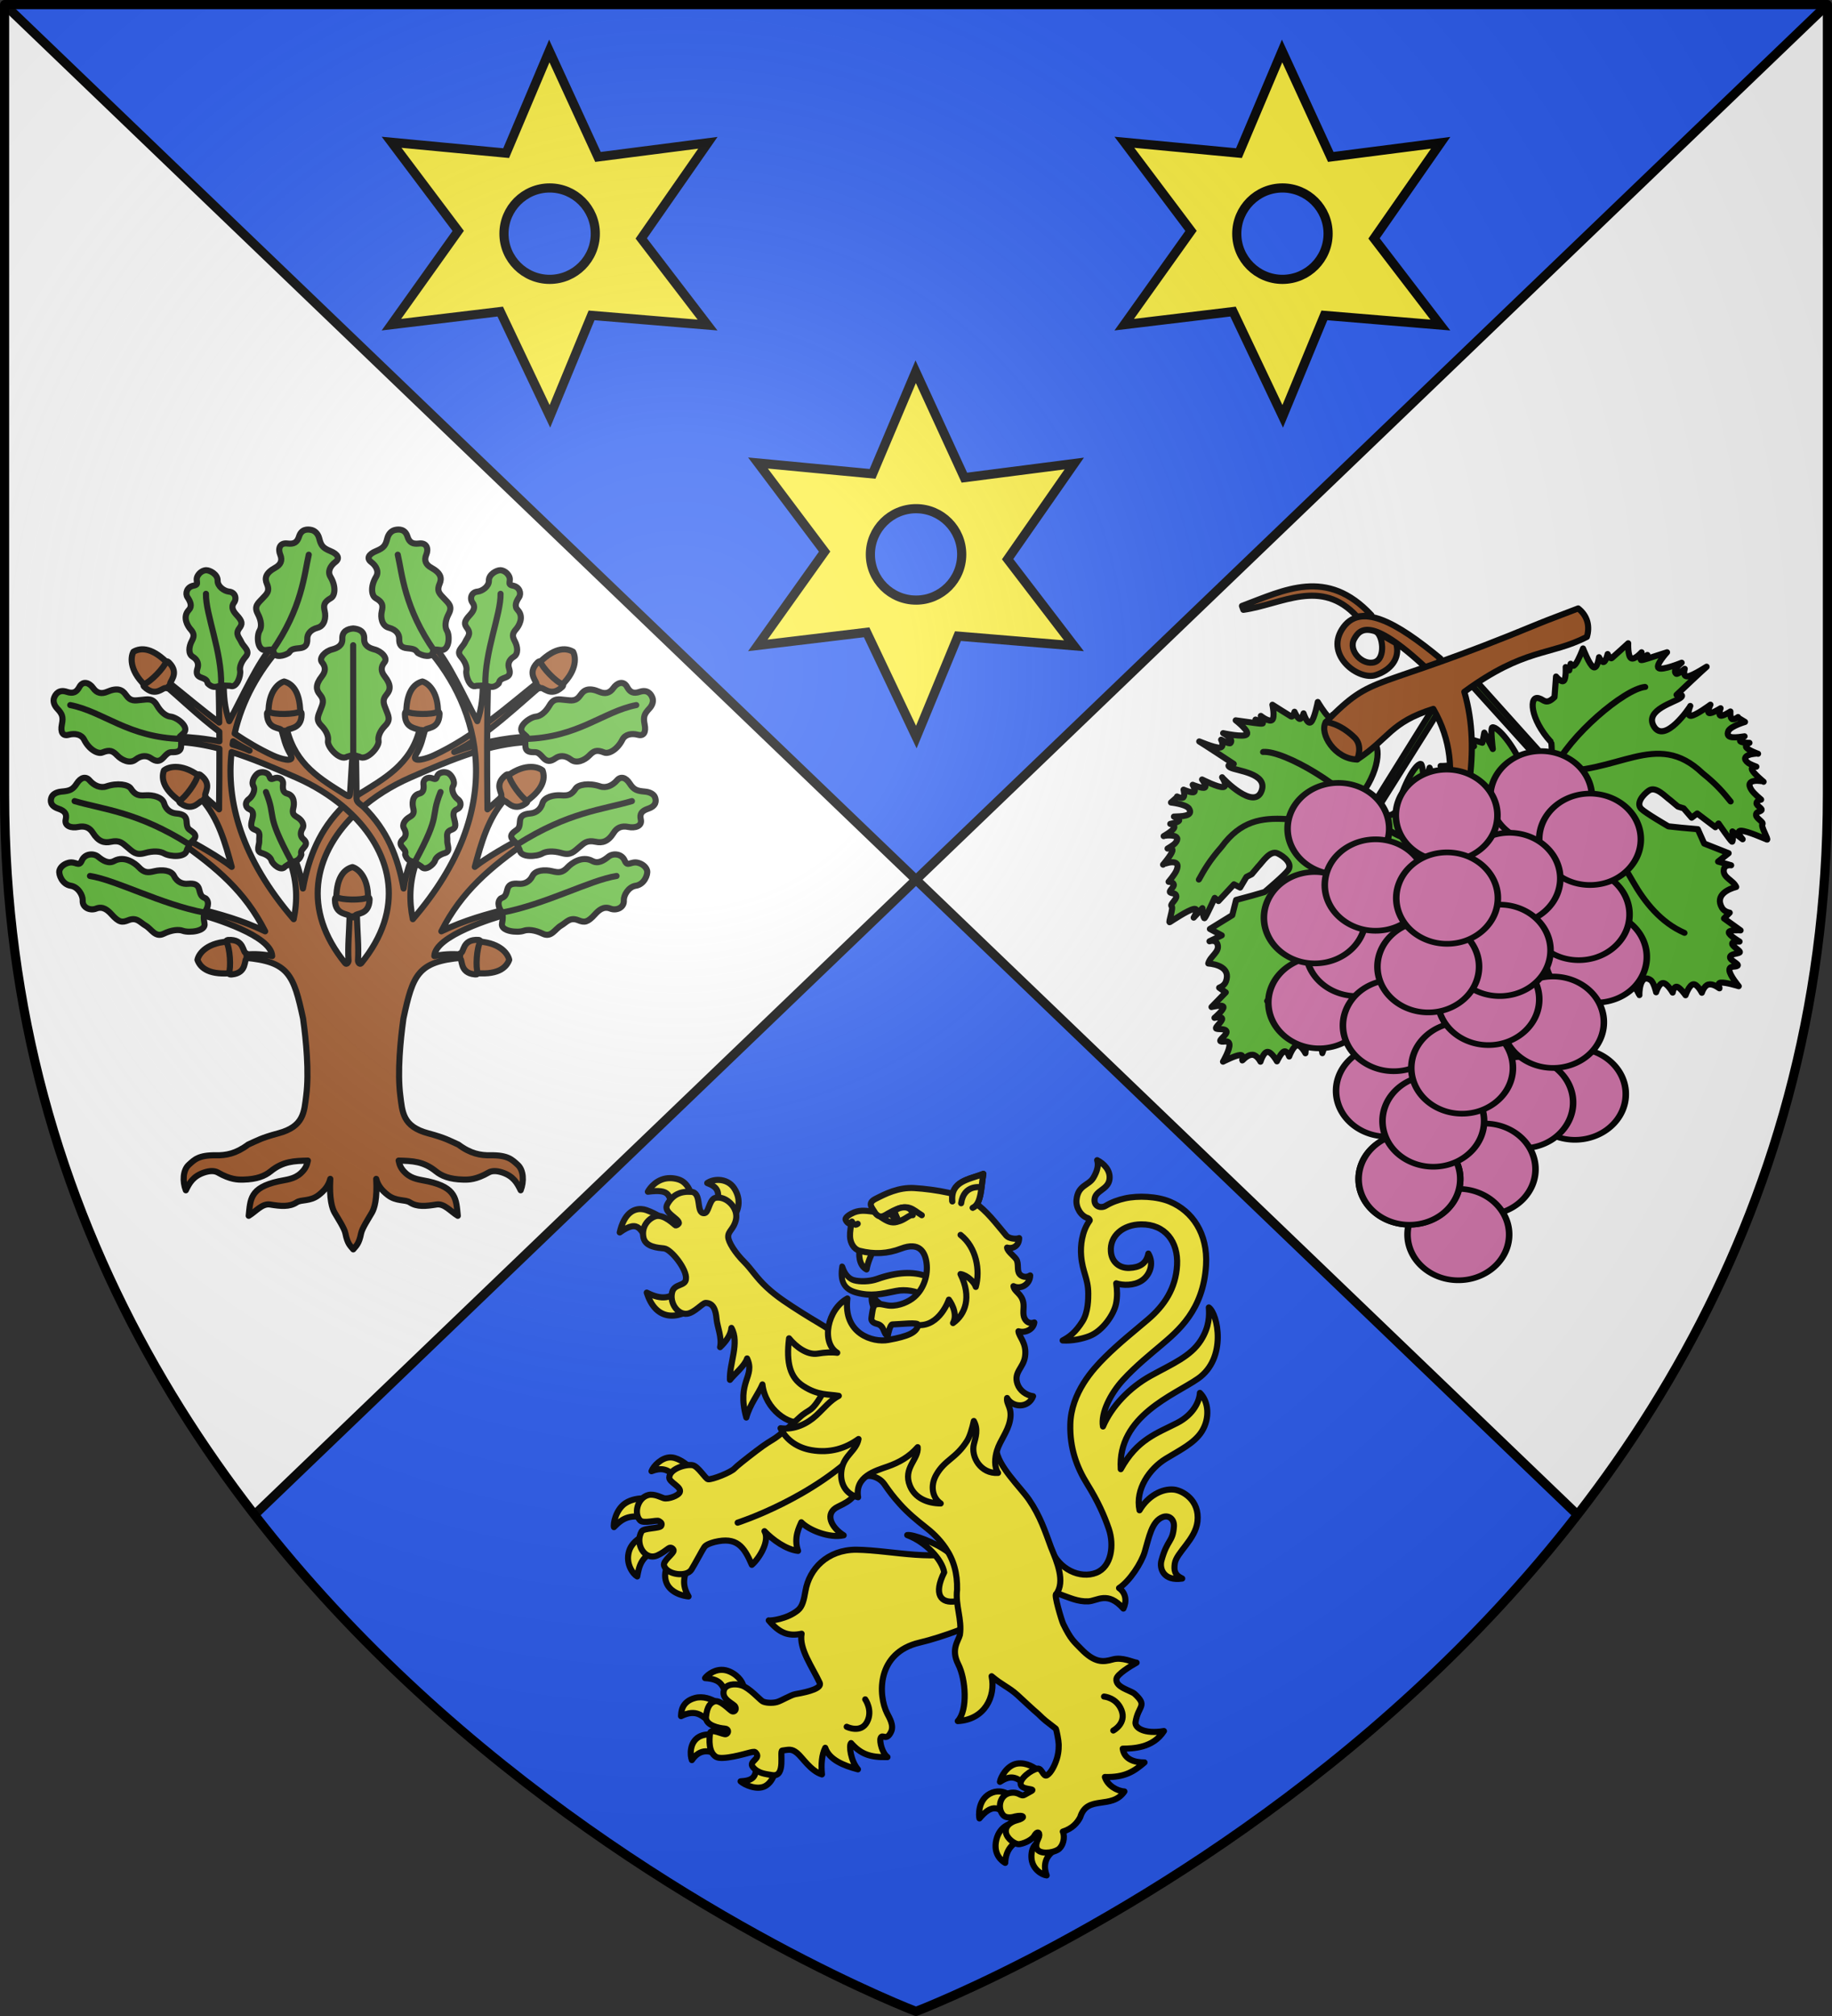 <svg height="660" width="600" xmlns="http://www.w3.org/2000/svg" xmlns:xlink="http://www.w3.org/1999/xlink"><rect width="100%" height="100%" fill="#333333" stroke="none"/><radialGradient id="a" cx="221.445" cy="226.331" gradientTransform="matrix(1.353 0 0 1.349 -77.629 -85.747)" gradientUnits="userSpaceOnUse" r="300"><stop offset="0" stop-color="#fff" stop-opacity=".314"/><stop offset=".19" stop-color="#fff" stop-opacity=".251"/><stop offset=".6" stop-color="#6b6b6b" stop-opacity=".125"/><stop offset="1" stop-opacity=".125"/></radialGradient><g fill-rule="evenodd"><path d="m1.5 1.5v258.5c0 9.53.324 18.852.969 28 5.999 85.146 38.97 153.866 80.906 207.906l216.625-207.906z" fill="#fff"/><path d="m1.5 1.5 298.5 286.5 298.5-286.5h-298.5z" fill="#2b5df2"/><path d="m300 288-216.625 207.906c88.374 113.882 216.625 162.594 216.625 162.594s128.251-48.712 216.625-162.594z" fill="#2b5df2"/><path d="m598.5 1.5v258.5c0 9.53-.324 18.852-.969 28-5.999 85.146-38.97 153.866-80.906 207.906l-216.625-207.906z" fill="#fff"/></g><path d="m1.5 1.5 515.125 494.406m81.875-494.406-515.125 494.406" fill="none" stroke="#000" stroke-width="3"/><g fill="#fcef3c" stroke="#000" stroke-linecap="round" stroke-linejoin="round" stroke-width="4.894" transform="matrix(.408 0 0 .409 200.406 371.579)"><g fill-rule="evenodd"><g stroke-width="4.894"><path d="m46.888 258.055c-7.079.065-13.599 6.952-15.11 11.055 7.646-3.036 12.88-1.623 17.316 3.024l11.341-7.975s-6.04-5.277-12.124-6.036c-.475-.059-.951-.072-1.423-.068zm-21.288 32.762c-3.851.021-9.909.666-14.835 3.937-7.722 5.127-9.878 16.771-9.125 19.107 7.605-7.9 13.356-10.241 27.452-7.281l.325-15.57s-1.506-.205-3.817-.193zm3.564 28.428s-12.374 3.953-15.372 13.769c-3.198 10.47 3.476 18.718 6.552 20.341 1.365-7.326 2.979-17.823 17.359-20.715zm18.091 19.982c-2.203 4.269-6.229 10.671-3.762 18.334 3.005 9.335 14.73 11.559 18.037 11.787-5.709-9.74-3.892-16.534.714-25.957zm280.884 163.745c-1.048-.022-2.098.045-3.18.244-7.882 1.455-12.93 10.757-13.48 14.529 7.62-4.893 12.736-5.261 20.876 3.145 2.597-3.054 6.467-7.252 10.36-11.498-1.026-1.284-7.242-6.266-14.576-6.421zm-17.047 22.472c-2.326-.113-4.979.34-7.656 1.784-9.978 5.385-8.907 18.202-8.398 19.805 8.852-10.468 14.745-10.386 22.302-2.066l1.514-16.512c-.882-1.093-3.886-2.823-7.762-3.012zm10.439 25.491s-10.01 1.214-12.928 13.182c-2.915 11.955 5.023 17.39 7.116 18.509.317-9.19 4.884-16.844 15.833-19.263zm22.358 13.805c-2.403 1.736-7.358 4.311-7.133 13.262.242 9.628 8.592 14.262 12.232 14.653-3.361-9.013-.091-15.691 5.806-19.773zm-255.79-136.642c-7.418.029-12.699 5.552-13.315 6.63 13.628.892 14.274 6.256 17.936 15.8 5.196-3.776 9.782-7.012 12.785-8.749.263-2.203-3.022-8.702-10.739-12.187-2.36-1.066-4.59-1.503-6.667-1.495zm-16.613 21.964c-1.514-.029-3.057.118-4.612.532-11.38 3.032-11.214 11.698-11.376 14.581 12.6-6.127 17.23.001 24.528 6.054l6.129-15.846c-2.249-1.57-8.106-5.196-14.668-5.322zm15.725 31.598s-9.971-4.102-17.26.054c-7.858 4.48-7.252 15.022-5.761 18.644 6.679-9.775 15.414-7.895 21.938-3.301zm27.964 20.278c2.052 12.812-3.031 14.862-11.883 15.411 3.004 2.757 13.064 7.346 19.725 3.829 7.319-3.865 9.183-15.335 8.455-15.626zm-68.397-467.424c-10.48-.063-16.358 7.964-17.923 10.887 18.685-2.354 16.931 3.076 20.081 14.234l16.32-6.361c-1.318-5.856-3.646-15.367-12.185-17.826-2.26-.651-4.351-.923-6.292-.935zm39.25 1.435c-3.519-.157-6.993.765-9.52 2.515 7.231 2.786 11.176 5.986 7.227 17.961l13.591 9.538c3.551-4.084 7.41-13.527.718-23.528-2.865-4.28-7.491-6.284-12.015-6.486zm-62.444 23.344c-6.25-.345-13.847 3.492-17.309 18.708 16.591-11.887 16.36-.032 24.315 8.09l11.473-18.465s-6.141-4.591-14.419-7.518c-1.231-.435-2.618-.735-4.06-.814zm32.307 61.502c-7.094 10.859-16.207 11.336-27.922 5.358 7.015 22.306 24.174 22.506 40.027 10.523z"/><path d="m382.331 373.301c7.442-.314 15.484-8.551 28.259 5.765 2.658-5.36 2.391-12.272-3.506-16.42 8.678-5.632 17.993-20.176 20.61-28.904 3.41-11.372 5.567-24.666 14.59-27.956 4.787-1.745 9.268 1.695 8.856 7.579-.894 12.773-5.322 10.026-10.015 27.27-1.762 6.475 1.716 16.633 16.694 14.391-6.34-2.926-6.675-6.79-5.991-11.898 1.188-8.867 16.618-19.252 18.231-33.818 1.898-17.134-12.101-24.843-19.047-25.505-9.301-.887-20.634 4.969-27.483 16.589-3.619-16.923 8.219-33.382 21.056-41.254 10.755-6.596 22.971-12.369 28.957-21.871 6.749-10.714 5.391-24.194-1.533-30.836-.354 6.408-4.841 17.171-18.279 24.062-16.312 8.365-32.082 13.165-45.254 37.002-2.764-42.648 42.969-59.271 61.969-72.474 23.582-16.388 15.88-52.096 8.722-56.971.414 5.98.662 15.342-6.463 26.415-8.241 12.808-22.652 18.614-40.039 28.182-17.292 9.515-31.648 24.716-38.456 40.667-1.877-10.766 6.095-26.36 16.136-37.28 10.4-11.311 22.825-21.227 29.891-27.217 14.074-11.931 34.577-28.447 36.705-64.661 1.502-25.469-11.171-43.304-28.938-50.748-10.42-4.366-25.695-5.019-36.214-2.661-5.278 1.183-10.539 3.004-15.479 5.973-3.478 2.091-9.48.804-8.876-5.267.711-7.154 10.925-7.681 12.013-16.065.897-6.916-4.359-12.476-9.923-15.227 1.392 4.236-.117 9.151-3.036 14.054-3.804 6.39-12.42 5.71-13.542 17.801-.556 6.048 3.477 12.865 9.2 14.558.678.415 1.816 1.329 1.333 1.993-6.316 8.668-7.458 20.135-6.818 28.087 1.069 13.28 5.661 17.961 5.721 30.26.019 3.833.013 14.887-4.598 22.174-5.685 8.982-10.551 12.541-15.968 15.371 7.643.48 15.813-1.294 21.532-3.513 10.571-4.102 19.541-17.161 21.325-25.819 1.188-5.765.92-11.154.163-16.405 5.174 1.75 14.185 2 20.489-2.176 6.473-4.288 10.057-13.552 5.297-21.632-1.644 8.188-7.116 11.159-15.331 11.484-7.817.31-14.065-4.573-14.747-13.063-1.006-12.513 9.632-21.63 24.255-21.803 19.371-.23 29.896 13.995 28.868 32.609-1.03 18.658-10.27 32.391-23.334 43.496-11.224 9.541-23.035 18.809-34.715 30.403-9.11 9.043-27.055 28.213-27.657 53.63-.446 18.835 5.032 34.066 13.603 47.789 8.571 13.723 13.648 25.155 17.305 35.796 4.395 12.79 2.336 30.244-10.052 35.139-12.831 5.07-30.248-2.612-36.431-19.351-2.199 12.233-5.199 37.534 7.187 36.586 7.5 2.583 14.255 6.031 22.757 5.672z"/><g><path d="m196.103 331.946c-23.283-.009-37.716 15.537-40.699 32.882-1.281 7.445-2.491 12.539-5.971 15.469-8.537 7.187-22.258 8.709-23.537 8.23 8.199 9.77 15.452 13.04 26.389 10.668-2.278 12.027 8.787 26.946 14.502 39.262 1.93 4.158-7.765 7.089-19.418 9.089-3.792.651-11.23 5.321-14.874 6.337-3.774 1.052-9.474.685-11.663-.668-2.263-1.398-10.425-10.6-16.626-12.637-5.77-1.896-12.995-.809-14.337 3.891-2.138 7.5 7.833 10.499 9.162 13.151 1.286 2.564-.925 4.617-2.794 3.541-2.218-1.276-9.369-9.221-13.788-7.818-3.33 1.057-6.071 4.044-6.91 12.317-.71 7.012 10.763 9.154 15.102 9.485 3.532.27 3.072 3.767.944 4.432-2.29.715-12.296-5.279-12.864-.527-.569 4.752-1.313 15.107 4.964 18.742 4.935 2.858 23.49-2.569 25.616-3.105 2.531-.638 5.001-1.381 5.825-.62 5.596 5.175-5.854 7.023-1.977 11.828 4.12 5.106 10.075 5.576 15.567 6.481 11.283 1.859 5.559-19.524 8.054-19.655 5.385-.748 7.493-1.571 11.833 1.932 4.34 3.504 10.861 14.336 20 17.16-.797-8.282-.141-15.731 2.658-21.298 3.174 9.506 14.616 14.217 26.236 17.245-5.816-6.797-7.404-19.13-5.543-21.012 7.638 8.509 14.82 11.606 29.249 11.193-4.295-3.19-6.491-12.498-5.543-15.116 1.455-4.017 4.603 2.978 8.472-5.183 2.439-5.144-1.496-11.345-3.126-14.551-7.478-14.703-8.609-48.746 25.932-56.785 18.786-4.372 47.174-15.288 49.631-18.378 19.584-24.631 1.504-45.442-8.6-57.384-25.563 12.2-62.481 1.808-91.864 1.398z"/><path d="m203.348 451.745s6.276 8.749 1.512 17.968c-4.968 9.613-16.378 3.971-16.378 3.971"/></g></g><path d="m98.501 125.347c.889 5.229 4.911 12.556 3.959 18.978 3.503-3.896 6.617-8.713 6.651-13.638 6.555 9.628.393 24.304 1.84 35.248 2.624-4.048 9.277-10.237 10.465-15.438 6.781 12.013-6.142 15.906 2.694 40.028 1.654-9.103 7.092-16.961 9.135-23.276 3.324 16.801 20.525 26.677 29.477 23.121 23.28 25.744 47.76 12.997 44.111-16.766 0 0-23.472-42.408-28.927-45.789-5.922-3.671-13.333-6.817-21.86-11.334-9.624-5.098-17.514-9.178-25.143-15.167-7.629-5.989-11.522-11.601-16.544-15.833-7.069-5.958-12-12.812-12.411-16.147-.503-4.081 3.373-5.5 4.316-12.122 1.122-7.879-7.503-15.532-14.804-13.781-4.162.998-3.978 8.881-6.125 10.644-.506.416-1.138.597-1.983.423-4.426-.913-1.889-13.769-8.914-13.699-7.025.07-12.42 2.647-15.64 9.806-2.588 5.754 8.236 8.657 8.895 11.861.148.718-1.292 1.893-2.031 1.935-.488.028-8.666-7.47-14.39-5.031-4.46 1.901-8.996 7.68-6.823 15.007 1.879 6.336 10.449 6.103 14.582 6.209 4.9.125 16.888 13.112 16.519 19.431.141 5.058-7.504 3.684-8.609 9.587-1.417 7.57 5.049 15.399 11.485 13.884 4.816-1.134 9.536-7.907 11.737-8.295 5.373-.466 7.352 4.35 8.337 10.155z" stroke-width="4.153" transform="matrix(1.175 .095 -.095 1.175 -19.848 -9.509)"/><path d="m237.044 320.237c15.17 5.699 28.039 19.751 29.703 29.849-8.742 17.425-2.974 25.216 9.519 23.131 10.196-1.696 10.213-9.837 7.527-19.229-2.396-8.38-6.042-14.04-13.805-20.034-10.136-7.826-28.588-14.484-32.945-13.718z" stroke-width="4.894"/><g stroke-width="4.894"><path d="m375.922 546.089c5.58-18.318 25.271-5.711 35.488-20.634-6.208-.403-13.619-4.899-15.697-11.569 16.194.484 23.507-4.59 31.829-11.659-6.52.038-16.143-1.588-17.509-11.004 7.797-.155 24.128-.222 33.103-14.12-15.834 2.643-23.538-2.616-22.808-7.163 2.157-13.442 10.013-12.719-.644-22.554-2.994-2.764-15.713-5.23-14.677-12.073.55-3.629 11.063-10.13 16.185-12.959-3.28-.36-11.594-4.683-19.184-2.562-7.591 2.12-14.357 3.064-25.693-8.743-5.212-5.452-7.78-6.892-14.028-19.678-1.256-2.57-7.769-24.285-5.592-23.888 7.418-10.166.505-25.852-4.219-37.517-4.599-12.443-8.67-25.015-17.657-38.043-6.903-10.007-25.298-27.112-26.286-40.507-1.292-17.362-1.62-35.897-.546-44.927 2.941-24.745 3.977-29.446-19.459-37.412-13.855-4.709-61.979-17.066-84.759 8.137-11.639 12.877-24.168 12.014-34.293 29.21-10.124 17.196-10.353 11.724-19.122 19.929s-16.707 14.572-19.219 16.2c-5.022 3.255-6.791 3.905-15.243 10.326-8.451 6.42-15.999 12.421-17.408 13.996-2.817 3.151-17.899 9.073-21.26 8.689-2.074-.237-7.978-10.424-12.405-11.248-5.55-1.033-18.621 2.882-18.775 9.935-.082 3.778 10.074 7.365 8.467 11.601-1.093 2.883-9.094 5.737-12.643 4.921-2.028-.467-7.882-3.868-12.687-2.578-8.979 2.411-11.717 15.377-6.396 20.429 2.705 2.568 13.235-.583 14.817.337 1.792 1.043 2.94 1.863 1.979 3.89-1.043 2.199-14.078 1.612-15.722 4.476-5.598 9.751 2.369 23.655 12.561 19.223 3.423-1.488 6.697-3.987 8.989-5.653 2.033-1.478 3.927.377 4.132 1.492.468 2.539-8.933 8.477-7.676 12.329 2.419 7.408 18.165 9.341 21.994 3.156 2.971-4.8 9.017-16.182 10.155-17.727.569-.773 1.451-2.504 8.496-4.388 17.577-4.23 23.447 3.423 29.831 18.287 5.721-4.835 14.749-19.112 10.133-26.93 6.533 6.91 17.524 14.78 26.971 15.77-3.805-10.481 1.097-19.306 2.607-22.895 6.036 6.259 22.337 12.927 34.006 10.435-10.038-6.285-15.766-17.636-4.527-22.934 11.239-5.298 14.103-8.352 16.684-18.306 2.581-9.954 15.506-6.837 20.41.193 4.904 7.03 6.87 9.628 12.561 16.032 6.123 6.891 14.358 13.669 19.743 17.836 6.085 4.709 11.748 9.867 16.862 17.312 6.55 9.537 9.636 20.33 9.294 33.452-1.494 12.645 4.151 23.826 2.258 36.145-1.135 4.678-7.466 11.45-1.348 23.442s7.836 36.761-.369 45.529c21.615-1.079 30.63-19.659 27.177-35.895 8.249 7.008 13.866 8.876 20.558 14.897 2.535 2.281 14.023 13.07 16.895 15.327 5.854 5.72 5.062 4.72 14.099 11.784.648 1.278 2.293 10.003 2.286 12.252-.002.651.356 5.85-1.489 11.819-1.633 5.282-4.658 11.194-7.76 13.108-3.193 1.971-4.086-5.845-7.761-5.216-4.861.833-14.757 8.121-13.437 12.81 1.284 4.562 12.621 2.841 8.445 5.151l-5.339 2.954c-3.282 1.816-4.358-2.616-11.303-1.546-8.534 1.315-10.823 11.85-6.161 17.556 3.067 3.754 9.627 1.383 9.627 1.383 7.288-1.682 9.789.936.595 3.321 0 0-8.873 2.484-7.765 9.519.756 4.799 7.398 9.868 11.015 9.256 4.799-.812 10.174-3.852 11.738-6.584 2.933-5.125 5.359-2.045 3.295 2.035-1.172 2.318-3.192 7.267.108 9.776 4.022 3.057 13.677 1.312 16.688-1.602 4.611-4.461 3.946-11.595 2.818-13.635 7.645-2.36 11.705-7.119 13.963-11.507z"/><path d="m395.039 449.498s10.044.705 14.031 10.895c4.157 10.626-6.589 16.285-6.589 16.285"/><path d="m100.929 310.308s61.88-19.787 101.217-61.479"/></g></g><g><g><g fill-rule="evenodd"><path d="m318.739 150.264c-7.934.239-15.587.483-22.243-1.63-6.2-1.968-14.928-.942-21.613 2.342-10.755 5.283-17.632 9.153-29.36 9.381-9.876.191-13.66-5.133-13.469-15.963 2.917 5.468 6.72 7.444 10.063 7.462 4.301.022 11.656-2.007 17.094-5.604 28.15-18.625 48.983-15.294 59.528 4.012z" stroke-width="4.585" transform="matrix(1.035 .293 -.161 1.055 -31.957 -114.95)"/><path d="m246.656 96.875c-1.239 3.215-.772 13.107 5.625 16.094.861-5.645 3.429-12.222 5.375-15.594zm10.513 36.501c-.716 3.475.378 7.846 2.031 10.5l7.562-1.938c-3.929-2.029-7.455-5.091-9.594-8.562z" stroke-width="4.894" transform="matrix(1 .025 -.025 1 -45.04 -11.672)"/><path d="m371.219 274.34c-3.636-3.976-4.202-10.728-3.32-16.501 1.203-7.873 5.738-14.841 6.234-23.449.571-10.069-4.71-11.674-4.675-16.6 5.176 6.621 16.993 5.382 19.131-4.265-5.333.059-10.579-2.686-13.008-7.317-4.375-8.339 2.634-12.524 2.539-21.234-.111-10.275-6.742-13.746-7.773-17.946 5.235.762 10.878-2.972 10.8-8.341-2.505 1.39-5.332 1.122-7.454-1.547-2.544-3.2-1.642-8.062-2.9-11.771-2.335-6.888-7.878-6.929-9.246-11.232 5.681 1.862 12.119-3.049 11.212-9.836-1.761 1.568-4.269 2.125-6.575 1.135-4.147-1.78-2.819-6.614-4.865-10.544-1.482-2.846-8.06-5.385-8.899-8.613 4.748.544 8.684-2.794 7.908-8.409-2.214 1.42-7.709 1.474-9.808-.357-9.826-8.571-16.926-15.823-27.794-21.249-8.81-4.399-29.954-5.083-46.032-3.605-11.849 1.09-21.046 7.688-27.686 12.481-5.787 4.177-1.37 6.835.731 9.659-5.468.159-10.192-.061-14.967 2.689-2.754 1.586-6.194 4.654-5.633 6.254.324.925 2.882 3.701 4.49 2.297.449 3.71.035 5.919.73 9.733.915 5.016 4.502 9.19 8.764 9.608 11.3 1.11 21.194-.985 30.629-6.341 12.774-7.251 18.22-.226 20.568 7.89 2.367 8.182 1.201 18.946-5.322 26.565-3.386 3.955-10.034 8.364-17.039 9.117-3.932.423-7.999-.945-11.193 1.079-1.628 1.032-1.203 6.845-1.249 10.069-.035 2.517 2.057 3.576 4.761 3.811 6.268.545 5.665 7.092 9.424 7.545-.011-1.686.578-8.558 2.055-8.827 5.939-1.083 19.39-4.875 19.311-2.556-.202 5.834-6.26 9.603-20.591 14.522-11.117 3.816-34.252.54-35.037-26.138-13.703 10.442-14.692 35.721-1.382 41.42-4.464.072-9.252 1.142-14.416 2.82-7.674 2.493-17.036-2.612-23.064-8.072.508 19 5.474 29.039 15.826 33.717 12.302 5.559 19.883 3.088 27.683 3.296-5.888 4.222-9.569 10.884-14.595 17.13-5.648 7.018-14.415 13.281-25.062 13.483 5.74 8.329 14.999 12.569 25.517 12.758 14.193.258 25.136-5.254 33.685-13.616-.29 9.113-8.97 13.616-9.142 24.603-.154 9.819 5.461 17.783 15.428 18.614-4.942-14.957 9.83-21.536 18.452-26.1 8.159-4.319 15.021-9.715 20.171-17.779 2.274 8.938-8.883 17.051-1.372 29.564 5.05 8.414 14.83 11.011 24.854 9.565-7.047-3.397-9.854-12.094-6.563-20.683 4.725-12.334 12.605-14.084 19.027-28.555 1.704-3.839 2.404-9.897 2.834-15.656 4.4 5.827 3.177 11.872 2.671 17.108-.949 9.837 8.486 21.431 21.23 18.61z" stroke-width="4.585" transform="matrix(1.055 .161 -.161 1.055 -37.49 -78.738)"/></g><g><path d="m306.522 78.102c-3.741-14.828 9.999-18.072 19.944-23.832-.269 9.856 2.078 22.369-4.06 26.268" fill-rule="evenodd" stroke-width="4.585" transform="matrix(1.055 .161 -.161 1.055 -37.49 -78.738)"/><path d="m239.289 75.684s1.762 4.164 4.645 1.762m13.378-9.486c4.781 6.826 8.264 2.473 12.492.439 14.905-8.341 18.086-2.264 25.577 2.212m-2.976 87.943c17.466 1.107 24.708-20.371 24.708-20.371s7.902 10.325 3.334 18.744c9.804-6.889 15.188-20.654 5.99-39.2 5.701.871 11.352 6.841 12.287 10.266 3.709-13.373.462-31.657-12.236-41.621" stroke-width="4.894" transform="translate(-46.629 -6.402)"/></g></g><g><path d="m216.209 65.947c4.662 3.096 8.183 4.851 12.575 3.622 7.138-1.768 9.44-5.798 12.725-5.415-.708-7.915-9.45-7.32-14.411-3.621-.59.353.952 4.009 2.259 7.084-1.181-.062-4.63-1.757-4.931-5.304-1.906 1.338-4.672 2.22-8.216 3.633z" fill-rule="evenodd"/><path d="m227.148 63.051c.592.976 2.61 4.961 2.208 4.961-.769.275-5.141-3.759-4.779-4.847.258-.775.531-1.411.933-1.411s1.215.599 1.639 1.297z"/></g></g><g><path d="m273.277 53.096c-1.556-16.248 13.462-17.456 24.882-21.93-1.873 10.356-1.414 23.937-8.518 27.062" fill-rule="evenodd"/><path d="m296.413 41.892s-13.887-2.797-16.072 12.74"/></g></g><g stroke="#000" stroke-linecap="round" stroke-linejoin="round" stroke-width="2.486" transform="matrix(.804 0 0 .805 238.666 -33.377)"><path d="m289.916 309.28c-17.891-14.777-32.959-23.361-40.155-11.801-6.657 10.694 6.845 20.841 13.812 18.526 5.829-1.937 10.112-6.546 8.327-12.926l-8.33-4.755c2.866 1.195 4.194 10.903-.448 12.419-4.803 1.572-10.975-4.626-8.318-9.43 2.325-4.203 6.993-9.691 31.903 14.26z" fill="#9d5324" stroke-width="2.486"/><path d="m261.796 291.622c-18.073-19.421-35.363-10.218-52.728-3.729l.573 1.575c15.689-2.223 31.662-13.173 46.284 2.723z" fill="#9d5324" stroke-width="2.486"/><path d="m299.014 312.317 36.441 40.527s-.163-9.238-.444-9.542c-8.749-9.46-9.14-19.338-4.888-17.834 1.828.434 2.783 2.912 6.258-.513l.63-8.36s2.21 2.664 3.19 1.704c.981-.96.732-5.545.732-5.545l1.441 1.346.579-2.692s.658 1.778 1.921.222c1.264-1.556 3.133-6.447 3.133-6.447s2.58 6.718 4.207 7.607c1.627.889 2.3-4.051 2.3-4.051s1.07 2.26 1.949 1.939c.879-.321 1.567-3.224 1.567-3.224s1.007 2.186 1.695 1.642 6.677-6.016 6.677-6.016-.216 5.138 1.144 6.051 4.295-2.397 4.295-2.397-1.003 2.282-.407 2.557c.596.275 2.791-1.458 2.791-1.458s-6.442 3.595.544 1.309c6.986-2.286 7.457-2.41 7.457-2.41s-4.919 5.373-3.432 6.435c1.486 1.062 9.378-2.188 9.378-2.188s-4.065 3.085-2.219 4.484c.564.427 3.479-2.001 3.479-2.001s-1.043 3.245 1.17 3.05c2.213-.195 8.716-4.645 7.683-3.83-1.033.815-12.194 11.365-12.194 11.365s3.669-.446 1.613 1.21c-2.195 1.768-14.76 4.922-10.865 11.558 4.359 7.427 14.62-7.588 14.854-8.249 0 0-1.788 4.144.264 4.014 2.052-.13 7.946-4.534 7.946-4.534s-1.576 3.045-.543 3.409c1.033.364 4.675-1.952 4.675-1.952s-1.028 2.674-.026 3.001c1.001.327 4.032-1.693 4.032-1.693s-.203 2.458.572 3.026c.775.568 2.528-.754 2.528-.754l-.172.136 3.018 1.84s-5.507 1.597-6.72 3.549c-1.73 3.755 3.871 2.643 6.541 2.305 0 0-2.492 1.47-1.685 2.075.807.605 3.67.58 3.67.58s-2.091.843-1.214 1.952c.877 1.108 4.722 2.482 4.722 2.482-.61-.292-8.184.445-4.049 3.693.776.61 3.362 1.568 3.362 1.568s-2.456-.172-1.721 1.359c.734 1.531 4.659 4.766 4.659 4.766-.412-.364-8.234-1.608-4.901 3.373.975 1.457 3.898 3.877 3.898 3.877s-1.905.386-1.893 1.495 2.801 2.26 1.94 2.939c-.861.679-2.227.516-2.111 1.915.116 1.399 3.308 2.852 2.575 3.68-.734.828 2.721 6.545 1.869 6.224-.852-.321-8.089-3.549-10.567-3.58-2.478-.03.654 3.458.654 3.458l-4.16-3.173s.473 4.594-.207 4.137c-.68-.457-5.448-7.372-5.448-7.372l-1.295 1.519-7.387-5.593-2.254 1.716-3.283-3.802-2.318-.717-3.165-2.654c-1.886-1.278-5.852-5.883-8.746-3.811-2.362 1.691-5.254 5.121-3.032 7.379 1.653 1.68 11.051 7.13 11.051 7.13l5.355.568 6.627.59 2.607 5.832 9.957 3.94-4.303 3.397 5.329 1.506s-2.722-.439-3.008 1.878c-.391 3.165 3.821 4.124 5.068 6.928-3.067.799-8.83 3.258-5.793 8.488.979 1.686 3.145 1.988 3.145 1.988l-2.328 2.335 6.753 4.852s-4.687-.336-4.793.804c-.106 1.139 4.369 3.754 4.369 3.754s-3.011-.231-2.999.877c.012 1.108 3.734 3.013 3.046 3.556-.689.544-3.69.492-3.905 1.841-.215 1.349 3.907 2.877 3.046 3.556-.861.679-3.428-.212-3.307 1.865.121 2.078 3.79 6.446 3.79 6.446s-5.306-1.648-7.295-1.444c-1.989.204.019 2.717-.661 2.26-.68-.457-2.665-1.932-4.432-1.469-1.767.463-2.636 3.323-2.636 3.323s-1.859-3.686-3.517-3.433c-1.658.253-3.116 4.447-3.116 4.447s-2.205-3.164-3.517-3.433c-1.312-.268-1.73 2.359-1.73 2.359s-2.21-3.844-3.898-3.877c-1.688-.034-2.853 3.743-2.853 3.743s-.909-4.066-2.222-4.952c-4.615-3.114-4.673 5.997-4.583 6.102 0 0-3.235-6.388-4.76-7.916-1.525-1.528-.432 2.949-1.341 1.803-.909-1.145-1.672-5.863-2.295-6.385-4.086-3.423-5.715 6.012-5.576 6.174 0 0-8.104-5.312-9.688-6.235-1.584-.923-2.283 2.051-2.283 2.051s-.019-3.897-.817-4.322c-.798-.426-2.681 3.607-2.373 2.619.308-.988-1.954-7.649-2.265-8.77l-2.175-4.876 3.584-6.829-3.827-9.801c.473-3.988 1.135-10.713-2.432-11.261-8.742-1.344-9.035 7.972-4.367 13.382l1.718 7.106-1.448 4.372s.114-.089-.337 1.322c-.45 1.411-1.465 4.322-1.465 4.322s-2.846-1.976-3.027-.839c-.181 1.136-.673 6.12-1.774 7.361-1.101 1.241-2.321-3.384-2.629-2.395-.308.988-2.445 5.904-2.445 5.904s-1.325-4.915-2.683-1.111c-1.358 3.804-3.559 6.287-3.559 6.287s.11-3.998-.763-5.607c-.873-1.608-2.728-.827-2.728-.827s.789-3.542-.346-4.446c-1.135-.904-4.195.828-4.195.828s1.156-3.955.044-5.002c-1.113-1.046-4.639 2.669-4.494.816.144-1.853 2.239-5.555.405-7.274-1.833-1.719-8.427.94-7.739.397.689-.544 1.159-1.847.878-2.68-.281-.834-2.691-.111-2.003-.654.689-.544 2.917-1.31 2.582-2.038-.336-.729-3.924-.876-3.924-.876s3.445-2.968 1.702-4.076c-1.742-1.108-8.672-.357-8.672-.357s2.926-3.49 3.079-5.163c.154-1.673-3.154-.987-2.465-1.531.689-.544 2.41-1.902 2.41-1.902s-3.109-1.271-1.777-2.075c3.228.485 19.142-5.489 15.714-9.698-2.89-3.548-17.636 6.107-16.802 7.08 0 0 2.709-1.89.915-1.964-1.794-.074-12.623 1.768-12.623 1.768s6.237-4.676 7.709-6.831c1.472-2.155-2.51-1.247-1.822-1.79.689-.544 4.311-1.788 4.258-3.113-.052-1.325-4.468-2.185-4.468-2.185l5.618-2.199s-5.619-2.518-4.414-3.47c1.205-.951 6.773-1.187 8.227-2.521 1.454-1.334-3.616-1.864-2.411-2.815 1.205-.951 4.893-2.372 4.893-2.372s-7.766-1.32-6.217-2.543 7.393-4.843 7.393-4.843-2.392-.098-1.704-.642c.689-.544 4.331-1.68 4.331-1.68l-3.308-2.852s5.101.168 6.85-1.434c3.684-3.372-2.974-6.841-2.974-6.841l6.362.69 3.38-.433-1.215-2.766 4.604 1.333.805-4.113 3.449 6.655s-1.064-8.629-.187-8.804c2.256-.45 9.129 8.036 11.921 15.497 1.966 5.255 10.838 1.875 10.838 1.875l-37.248-41.132 2.446-1.186-0-0z" fill="#5ab532" fill-rule="evenodd" stroke-width="2.486"/><g fill="none" stroke-width="2.05" transform="matrix(-.934 .737 -.805 -.94 1446.804 151.084)"><path d="m823.5 359-.25-.5c3.823 7.391 3.537 16.009 2 23.75-3.095 15.594-4.637 30.587-4 46.25 17.365-15.279 31.48-10.058 38.5-16.25 6.708-5.916 12.041-13.09 14.25-19"/><path d="m822.25 427.75c-16.76-15.059-37.052-10.704-39.25-31.75-1.205-6.077-1.095-9.523-1-13"/><path d="m821 427.25c-11.489 5.633-36.334 6.472-42.25 2.75"/><path d="m822.5 427.5c6.914-.748 13.286-1.135 16.25.75 12.541 5.209 23.661 6.477 26 6.5"/></g><path d="m289.439 325.467-28.85 46.239s-1.443-9.126-1.22-9.474c6.974-10.835 5.644-20.631 1.717-18.412-1.725.744-2.235 3.351-6.252.582l-2.072-8.123s-1.713 3.007-2.846 2.232c-1.133-.776-1.684-5.334-1.684-5.334l-1.186 1.576-1.038-2.551s-.339 1.865-1.853.552c-1.515-1.313-4.205-5.805-4.205-5.805s-1.374 7.064-2.822 8.222c-1.448 1.158-2.969-3.59-2.969-3.59s-.661 2.411-1.583 2.248c-.921-.164-2.103-2.903-2.103-2.903s-.612 2.327-1.384 1.912-7.62-4.765-7.62-4.765 1.105 5.022-.075 6.158c-1.18 1.136-4.645-1.615-4.645-1.615s1.384 2.073.845 2.447c-.539.374-3.001-.951-3.001-.951s6.968 2.422-.309 1.384c-7.277-1.038-7.762-1.078-7.762-1.078s5.777 4.438 4.498 5.741c-1.28 1.304-9.616-.526-9.616-.526s4.539 2.332 2.964 4.03c-.481.519-3.774-1.367-3.774-1.367s1.591 3.015-.622 3.207c-2.213.192-9.39-3.061-8.231-2.438 1.159.624 13.982 9.075 13.982 9.075s-3.691.198-1.379 1.472c2.469 1.36 15.39 2.284 12.707 9.496-3.003 8.071-15.716-4.934-16.06-5.544 0 0 2.481 3.77.437 3.999-2.044.228-8.612-3.085-8.612-3.085s2.081 2.725 1.126 3.263c-.954.538-4.943-1.111-4.943-1.111s1.476 2.455.547 2.951c-.929.496-4.265-.967-4.265-.967s.627 2.385-.038 3.079c-.665.694-2.62-.303-2.62-.303l.193.104-2.653 2.336s5.7.617 7.234 2.328c2.356 3.398-3.353 3.275-6.041 3.406 0 0 2.709 1.015 2.02 1.751-.689.736-3.514 1.208-3.514 1.208s2.205.467 1.534 1.711c-.671 1.244-4.219 3.264-4.219 3.264.55-.394 8.137-.983 4.629 2.934-.658.735-3.039 2.128-3.039 2.128s2.389-.596 1.931 1.039c-.457 1.636-3.761 5.503-3.761 5.503.342-.43 7.83-3.013 5.413 2.47-.707 1.605-3.165 4.495-3.165 4.495s1.943.05 2.124 1.143c.181 1.094-2.366 2.712-1.4 3.231.966.52 2.283.122 2.411 1.519.129 1.398-2.763 3.383-1.897 4.071.866.688-1.543 6.918-.76 6.454.783-.464 7.35-4.9 9.785-5.36 2.435-.46-.043 3.519-.043 3.519l3.546-3.847s.332 4.606.922 4.039c.59-.568 4.086-8.206 4.086-8.206l1.539 1.271 6.304-6.791 2.518 1.299 2.573-4.315 2.159-1.108 2.656-3.163c1.635-1.586 4.741-6.81 7.951-5.272 2.619 1.255 6.064 4.131 4.267 6.74-1.337 1.941-9.645 8.941-9.645 8.941l-5.175 1.489-6.424 1.732-1.554 6.196-9.121 5.609 4.828 2.598-4.986 2.408s2.604-.905 3.288 1.327c.935 3.049-3.047 4.725-3.788 7.702 3.159.254 9.261 1.676 7.179 7.354-.671 1.83-2.752 2.504-2.752 2.504l2.698 1.895-5.807 5.951s4.558-1.145 4.86-.041c.302 1.104-3.651 4.455-3.651 4.455s2.925-.75 3.106.343c.181 1.094-3.155 3.615-2.382 4.031.772.416 3.72-.157 4.165 1.135.446 1.292-3.348 3.512-2.382 4.031.966.52 3.339-.804 3.581 1.263.242 2.067-2.613 7.006-2.613 7.006s4.939-2.544 6.934-2.688c1.994-.144.453 2.679 1.043 2.111s2.289-2.366 4.109-2.216c1.821.15 3.173 2.814 3.173 2.814s1.19-3.953 2.868-3.991c1.677-.038 3.841 3.838 3.841 3.838s1.622-3.499 2.868-3.991c1.245-.492 2.113 2.023 2.113 2.023s1.509-4.169 3.165-4.495 3.46 3.19 3.46 3.19.189-4.162 1.328-5.263c4.004-3.868 5.643 5.095 5.573 5.213 0 0 2.076-6.852 3.313-8.622 1.237-1.77.937 2.829 1.633 1.543.696-1.286.629-6.065 1.151-6.686 3.429-4.081 6.672 4.928 6.564 5.111 0 0 7.058-6.639 8.458-7.823 1.4-1.184 2.604 1.623 2.604 1.623s-.658-3.841.054-4.399c.711-.558 3.267 3.086 2.792 2.167-.475-.92.596-7.872.708-9.03l1.295-5.179-4.716-6.103 2.067-10.317c-1.158-3.845-2.978-10.353.44-11.512 8.376-2.842 10.282 6.282 6.624 12.421l-.458 7.296 2.186 4.054s-.128-.068.561 1.244c.689 1.311 2.193 4.002 2.193 4.002s2.46-2.44 2.835-1.352c.375 1.088 1.726 5.91 3.025 6.941 1.299 1.031 1.698-3.735 2.173-2.815.475.92 3.433 5.39 3.433 5.39s.451-5.07 2.449-1.56c1.998 3.511 4.597 5.573 4.597 5.573s-.802-3.919-.222-5.654c.58-1.736 2.543-1.288 2.543-1.288s-1.392-3.351-.431-4.438c.961-1.088 4.275.087 4.275.087s-1.826-3.695-.912-4.918c.914-1.224 5.032 1.823 4.568.023-.464-1.799-3.169-5.082-1.662-7.093 1.507-2.012 8.462-.537 7.69-.953-.772-.416-1.462-1.617-1.33-2.487.132-.87 2.631-.576 1.859-.992-.772-.416-3.101-.783-2.897-1.559.204-.776 3.712-1.544 3.712-1.544s-3.908-2.325-2.384-3.718c1.524-1.394 8.479-1.857 8.479-1.857s-3.487-2.928-3.929-4.55c-.442-1.621 2.934-1.52 2.162-1.936-.772-.416-2.704-1.455-2.704-1.455s2.841-1.792 1.39-2.352c-3.095 1.038-19.804-2.082-17.159-6.822 2.23-3.996 18.428 2.952 17.776 4.055 0 0-2.996-1.391-1.242-1.775 1.754-.384 12.738-.45 12.738-.45s-6.955-3.522-8.778-5.389c-1.824-1.867 2.256-1.664 1.483-2.08-.772-.416-4.556-1.013-4.734-2.326-.178-1.314 4.021-2.928 4.021-2.928l-5.914-1.19s5.096-3.456 3.745-4.183c-1.352-.728-6.876.007-8.54-1.054-1.664-1.061 3.238-2.464 1.886-3.191s-5.23-1.487-5.23-1.487 7.419-2.649 5.681-3.584c-1.738-.935-8.121-3.485-8.121-3.485s2.339-.512 1.566-.928c-.772-.416-4.557-.903-4.557-.903l2.763-3.383s-4.994 1.051-6.995-.223c-4.214-2.682 1.741-7.254 1.741-7.254l-6.145 1.785-3.404.161.716-2.935-4.302 2.112-1.507-3.91-2.241 7.153s-.45-8.683-1.344-8.702c-2.3-.051-7.595 9.499-9.048 17.331-1.024 5.516-10.348 3.729-10.348 3.729l29.54-46.975-2.615-.743 0-0z" fill="#5ab532" fill-rule="evenodd" stroke-width="2.486"/><g fill="none" stroke-width="2.05" transform="matrix(1.048 .564 .629 -1.065 -868.911 365.996)"><path d="m823.5 359-.25-.5c3.823 7.391 3.537 16.009 2 23.75-3.095 15.594-4.637 30.587-4 46.25 17.365-15.279 31.48-10.058 38.5-16.25 6.708-5.916 12.041-13.09 14.25-19"/><path d="m822.25 427.75c-16.76-15.059-37.052-10.704-39.25-31.75-1.205-6.077-1.095-9.523-1-13"/><path d="m821 427.25c-11.489 5.633-36.334 6.472-42.25 2.75"/><path d="m822.5 427.5c6.914-.748 13.286-1.135 16.25.75 12.541 5.209 23.661 6.477 26 6.5"/></g><g fill-rule="evenodd"><path d="m299.647 322.81c7.378 25.463-.439 48.952-4.433 72.938l-14.828 14.601c8.772-31.221 21.547-54.631 6.631-80.585-17.654 5.516-17.965 12.045-31.022 20.571-9.036-.112-15.554-10.602-12.784-15.197 20.32-20.665 17.319-11.29 86.978-40.138 3.861-1.599 10.173-3.885 15.833-6.096 3.953 3.074 4.791 7.454 3.555 11.574-15.179 7.767-25.208 4.317-49.929 22.333z" fill="#9d5324" stroke-width="2.486"/><path d="m783.942 599.635a19.092 19.799 0 0 1 -12.265-24.938 19.092 19.799 0 0 1 24.042-12.73 19.092 19.799 0 0 1 12.285 24.927 19.092 19.799 0 0 1 -24.031 12.751" fill="#d576ad" stroke-width="2.464" transform="matrix(1.084 0 0 .939 -502.899 -114.751)"/><path d="m783.942 599.635a19.092 19.799 0 0 1 -12.265-24.938 19.092 19.799 0 0 1 24.042-12.73 19.092 19.799 0 0 1 12.285 24.927 19.092 19.799 0 0 1 -24.031 12.751" fill="#d576ad" stroke-width="2.464" transform="matrix(1.084 0 0 .939 -509.927 -132.023)"/><path d="m783.942 599.635a19.092 19.799 0 0 1 -12.265-24.938 19.092 19.799 0 0 1 24.042-12.73 19.092 19.799 0 0 1 12.285 24.927 19.092 19.799 0 0 1 -24.031 12.751" fill="#d576ad" stroke-width="2.464" transform="matrix(1.084 0 0 .939 -549.775 -165.236)"/><path d="m783.942 599.635a19.092 19.799 0 0 1 -12.265-24.938 19.092 19.799 0 0 1 24.042-12.73 19.092 19.799 0 0 1 12.285 24.927 19.092 19.799 0 0 1 -24.031 12.751" fill="#d576ad" stroke-width="2.464" transform="matrix(1.084 0 0 .939 -607.838 -166.917)"/><path d="m783.942 599.635a19.092 19.799 0 0 1 -12.265-24.938 19.092 19.799 0 0 1 24.042-12.73 19.092 19.799 0 0 1 12.285 24.927 19.092 19.799 0 0 1 -24.031 12.751" fill="#d576ad" stroke-width="2.464" transform="matrix(1.084 0 0 .939 -525.253 -179.848)"/><path d="m783.942 599.635a19.092 19.799 0 0 1 -12.265-24.938 19.092 19.799 0 0 1 24.042-12.73 19.092 19.799 0 0 1 12.285 24.927 19.092 19.799 0 0 1 -24.031 12.751" fill="#d576ad" stroke-width="2.464" transform="matrix(1.084 0 0 .939 -505.33 -162.577)"/><path d="m783.942 599.635a19.092 19.799 0 0 1 -12.265-24.938 19.092 19.799 0 0 1 24.042-12.73 19.092 19.799 0 0 1 12.285 24.927 19.092 19.799 0 0 1 -24.031 12.751" fill="#d576ad" stroke-width="2.464" transform="matrix(1.084 0 0 .939 -615.676 -96.153)"/><path d="m783.942 599.635a19.092 19.799 0 0 1 -12.265-24.938 19.092 19.799 0 0 1 24.042-12.73 19.092 19.799 0 0 1 12.285 24.927 19.092 19.799 0 0 1 -24.031 12.751" fill="#d576ad" stroke-width="2.464" transform="matrix(1.084 0 0 .939 -600.35 -117.41)"/><path d="m783.942 599.635a19.092 19.799 0 0 1 -12.265-24.938 19.092 19.799 0 0 1 24.042-12.73 19.092 19.799 0 0 1 12.285 24.927 19.092 19.799 0 0 1 -24.031 12.751" fill="#d576ad" stroke-width="2.464" transform="matrix(1.084 0 0 .939 -617.471 -130.693)"/><path d="m783.942 599.635a19.092 19.799 0 0 1 -12.265-24.938 19.092 19.799 0 0 1 24.042-12.73 19.092 19.799 0 0 1 12.285 24.927 19.092 19.799 0 0 1 -24.031 12.751" fill="#d576ad" stroke-width="2.464" transform="matrix(1.084 0 0 .939 -538.149 -146.635)"/><path d="m783.942 599.635a19.092 19.799 0 0 1 -12.265-24.938 19.092 19.799 0 0 1 24.042-12.73 19.092 19.799 0 0 1 12.285 24.927 19.092 19.799 0 0 1 -24.031 12.751" fill="#d576ad" stroke-width="2.464" transform="matrix(1.084 0 0 .939 -592.687 -143.978)"/><path d="m783.942 599.635a19.092 19.799 0 0 1 -12.265-24.938 19.092 19.799 0 0 1 24.042-12.73 19.092 19.799 0 0 1 12.285 24.927 19.092 19.799 0 0 1 -24.031 12.751" fill="#d576ad" stroke-width="2.464" transform="matrix(1.084 0 0 .939 -563.744 -172.338)"/><path d="m783.942 599.635a19.092 19.799 0 0 1 -12.265-24.938 19.092 19.799 0 0 1 24.042-12.73 19.092 19.799 0 0 1 12.285 24.927 19.092 19.799 0 0 1 -24.031 12.751" fill="#d576ad" stroke-width="2.464" transform="matrix(1.084 0 0 .939 -511.46 -58.956)"/><path d="m783.942 599.635a19.092 19.799 0 0 1 -12.265-24.938 19.092 19.799 0 0 1 24.042-12.73 19.092 19.799 0 0 1 12.285 24.927 19.092 19.799 0 0 1 -24.031 12.751" fill="#d576ad" stroke-width="2.464" transform="matrix(1.084 0 0 .939 -532.916 -55.521)"/><path d="m783.942 599.635a19.092 19.799 0 0 1 -12.265-24.938 19.092 19.799 0 0 1 24.042-12.73 19.092 19.799 0 0 1 12.285 24.927 19.092 19.799 0 0 1 -24.031 12.751" fill="#d576ad" stroke-width="2.464" transform="matrix(1.084 0 0 .939 -520.393 -88.183)"/><path d="m783.942 599.635a19.092 19.799 0 0 1 -12.265-24.938 19.092 19.799 0 0 1 24.042-12.73 19.092 19.799 0 0 1 12.285 24.927 19.092 19.799 0 0 1 -24.031 12.751" fill="#d576ad" stroke-width="2.464" transform="matrix(1.084 0 0 .939 -588.089 -60.283)"/><path d="m783.942 599.635a19.092 19.799 0 0 1 -12.265-24.938 19.092 19.799 0 0 1 24.042-12.73 19.092 19.799 0 0 1 12.285 24.927 19.092 19.799 0 0 1 -24.031 12.751" fill="#d576ad" stroke-width="2.464" transform="matrix(1.084 0 0 .939 -585.287 -86.854)"/><path d="m783.942 599.635a19.092 19.799 0 0 1 -12.265-24.938 19.092 19.799 0 0 1 24.042-12.73 19.092 19.799 0 0 1 12.285 24.927 19.092 19.799 0 0 1 -24.031 12.751" fill="#d576ad" stroke-width="2.464" transform="matrix(1.084 0 0 .939 -548.242 -28.399)"/><path d="m783.942 599.635a19.092 19.799 0 0 1 -12.265-24.938 19.092 19.799 0 0 1 24.042-12.73 19.092 19.799 0 0 1 12.285 24.927 19.092 19.799 0 0 1 -24.031 12.751" fill="#d576ad" stroke-width="2.464" transform="matrix(1.084 0 0 .939 -558.97 -1.829)"/><path d="m783.942 599.635a19.092 19.799 0 0 1 -12.265-24.938 19.092 19.799 0 0 1 24.042-12.73 19.092 19.799 0 0 1 12.285 24.927 19.092 19.799 0 0 1 -24.031 12.751" fill="#d576ad" stroke-width="2.464" transform="matrix(1.084 0 0 .939 -578.894 -24.416)"/><path d="m783.942 599.635a19.092 19.799 0 0 1 -12.265-24.938 19.092 19.799 0 0 1 24.042-12.73 19.092 19.799 0 0 1 12.285 24.927 19.092 19.799 0 0 1 -24.031 12.751" fill="#d576ad" stroke-width="2.464" transform="matrix(1.084 0 0 .939 -578.894 -24.416)"/><path d="m783.942 599.635a19.092 19.799 0 0 1 -12.265-24.938 19.092 19.799 0 0 1 24.042-12.73 19.092 19.799 0 0 1 12.285 24.927 19.092 19.799 0 0 1 -24.031 12.751" fill="#d576ad" stroke-width="2.464" transform="matrix(1.084 0 0 .939 -569.172 -48.006)"/><path d="m783.942 599.635a19.092 19.799 0 0 1 -12.265-24.938 19.092 19.799 0 0 1 24.042-12.73 19.092 19.799 0 0 1 12.285 24.927 19.092 19.799 0 0 1 -24.031 12.751" fill="#d576ad" stroke-width="2.464" transform="matrix(1.084 0 0 .939 -557.437 -69.582)"/><path d="m783.942 599.635a19.092 19.799 0 0 1 -12.265-24.938 19.092 19.799 0 0 1 24.042-12.73 19.092 19.799 0 0 1 12.285 24.927 19.092 19.799 0 0 1 -24.031 12.751" fill="#d576ad" stroke-width="2.464" transform="matrix(1.084 0 0 .939 -546.71 -97.482)"/><path d="m783.942 599.635a19.092 19.799 0 0 1 -12.265-24.938 19.092 19.799 0 0 1 24.042-12.73 19.092 19.799 0 0 1 12.285 24.927 19.092 19.799 0 0 1 -24.031 12.751" fill="#d576ad" stroke-width="2.464" transform="matrix(1.084 0 0 .939 -542.112 -117.41)"/><path d="m783.942 599.635a19.092 19.799 0 0 1 -12.265-24.938 19.092 19.799 0 0 1 24.042-12.73 19.092 19.799 0 0 1 12.285 24.927 19.092 19.799 0 0 1 -24.031 12.751" fill="#d576ad" stroke-width="2.464" transform="matrix(1.084 0 0 .939 -571.231 -110.767)"/><path d="m783.942 599.635a19.092 19.799 0 0 1 -12.265-24.938 19.092 19.799 0 0 1 24.042-12.73 19.092 19.799 0 0 1 12.285 24.927 19.092 19.799 0 0 1 -24.031 12.751" fill="#d576ad" stroke-width="2.464" transform="matrix(1.084 0 0 .939 -563.568 -138.665)"/></g><path d="m243.211 335.137s5.394.148 11.739 6.31c3.514 3.417 1.045 8.886 1.045 8.886" fill="none" stroke-width="2.486"/></g><path id="b" d="m299.901 121.695-14.13 33.436-37.518-3.55 21.817 29.009-21.879 30.702 35.642-4.284 16.271 34.292 13.641-33.048 37.987 3.162-21.715-28.356 21.817-31.314-35.988 4.631zm.122 44.839c8.253 0 14.946 6.717 14.946 14.974 0 8.257-6.693 14.953-14.946 14.953-8.253 0-14.966-6.697-14.966-14.953 0-8.257 6.714-14.974 14.966-14.974z" fill="#fcef3c" fill-rule="evenodd" stroke="#000" stroke-width="3"/><g fill="#9d5324" stroke="#000" stroke-linecap="round" stroke-linejoin="round" stroke-width="2.536" transform="matrix(.789 0 0 .789 -1264.996 212.886)"><g fill="#9d5324" stroke-width="4.431" transform="matrix(.572 0 0 .572 1578.254 -98.458)"><path d="m287.893 355.212c-.642-18.037 5.485-24.156 11.653-25.8 4.775 1.407 12.512 8.625 11.168 26.022z"/><path d="m287.819 351.251c3.902 2.009 18.593 2.516 23.007.113.974-.059 1.175.975 1.158 1.544-.359 11.984-10.065 9.36-10.737 12.128-.828.119.208.095-1.829.1-2.037.005-1.221.004-2.022-.068-.254-2.136-10.447-.359-10.536-11.674-.007-.899.109-2.163.96-2.143z"/></g><g fill="#9d5324" stroke-width="4.431" transform="matrix(.572 0 0 .572 1606.953 -175.796)"><path d="m288.475 355.794c-.642-18.037 5.485-24.156 11.653-25.8 4.775 1.407 12.512 8.625 11.168 26.022z"/><path d="m288.401 351.833c3.902 2.009 18.593 2.516 23.007.113.974-.059 1.175.975 1.158 1.544-.359 11.984-10.065 9.36-10.737 12.128-.828.119.208.095-1.829.1-2.037.005-1.221.004-2.022-.068-.254-2.136-10.447-.359-10.536-11.674-.007-.899.109-2.163.96-2.143z"/></g><path d="m1752.531 66.204c5.959-5.344 13.139-9.888 21.036-13.358 18.009-7.912 32.963-14.094 49.557-14.811l-.193-2.212c-9.899.365-21.997 2.93-31.105 6.4 13.099-6.245 27.396-20.333 36.882-28.167l-1.403-1.357c-13.459 10.675-27.138 23.152-44.093 30.978-2.114.976-9.633 3.674-7.195-.524 2.321-3.995 2.672-6.67 3.632-9.893l-2.237-.211c-3.702 14.493-14.893 20.343-25.687 27.042l-3.024 2.446" fill="#9d5324" stroke-width="2.536"/><path d="m1716.791-2.322c-6.743 7.648-12.891 21.78-18.348 31.742-2.007-5.681-2.243-10.683-2.325-16.041l-2.092.179c.135 5.618.214 11.04.268 16.452-7.598-5.647-14.705-11.726-21.745-17.31l-1.395 1.359c6.428 5.309 14.538 13.228 23.176 19.724.01 1.336.031 2.681.036 4.024-5.775-1.169-11.89-1.78-17.436-1.985l-.197 2.217c6.019.26 11.82 1.252 17.632 2.772.012 7.999-.042 16.19-.143 25.197l-5.758-5.097-1.395 1.037c6.897 7.873 9.728 18.01 12.411 27.933-4.847-3.883-14.221-9.181-19.778-12.107l-1.735 1.735c15.067 10.56 27.026 20.563 35.39 37.106-10.146-4.843-18.748-7.028-27.593-9.388l-.358 2.092c6.521 1.787 30.507 9.115 30.865 17.561-3.521-.726-6.764-.951-11.284-.68l-.161 1.377c18.337 1.577 20.362 7.062 24.267 25.197 1.293 9.247 2.535 22.273 1.323 31.902-.881 7.001-.998 12.917-11.588 15.755-7.268 1.947-8.814 3.027-12.554 4.685-5.004 3.767-9.2 4.503-13.287 4.435-7.308-.121-9.025 1.869-11.32 3.934-2.476 2.228-2.677 6.99-1.234 10.586 1.414-2.946 2.995-5.863 7.618-7.386 2.427-.8 4.356-.754 5.669 0 5.239 3.009 8.313 3.002 10.586 2.951 5.633-.128 8.944-1.509 11.338-3.451 5.125-4.159 9.746-4.306 15.45-4.435-.372 1.876-1 3.437-2.897 5.186-2.813 2.593-6.013 2.684-9.37 3.433-11.874 2.65-11.586 7.547-12.303 14.288 2.903-1.713 5.585-5.221 8.87-4.685 4.419.721 8.06 1.077 11.016-.876 1.99-1.316 5.605-.283 9.174-3.058 2.436-1.895 4.101-3.905 4.81-6.706-.464 8.312.744 12.201 1.788 14.02 1.311 2.282 4.08 6.493 4.489 8.584.872 4.461 2.095 5.196 3.255 6.652 1.16-1.456 2.382-2.192 3.255-6.652.409-2.09 3.178-6.301 4.489-8.584 1.044-1.818 2.253-5.708 1.788-14.02.71 2.801 2.374 4.811 4.81 6.706 3.569 2.775 7.183 1.742 9.174 3.058 2.955 1.954 6.597 1.597 11.016.876 3.285-.536 5.966 2.972 8.87 4.685-.717-6.741-.429-11.638-12.303-14.288-3.357-.749-6.558-.841-9.37-3.433-1.897-1.749-2.525-3.31-2.897-5.186 5.705.129 10.326.275 15.451 4.435 2.393 1.943 5.705 3.324 11.338 3.451 2.273.052 5.348.059 10.586-2.951 1.313-.754 3.242-.8 5.669 0 4.623 1.523 6.204 4.439 7.618 7.386 1.443-3.597 1.242-8.358-1.234-10.586-2.294-2.065-4.011-4.055-11.32-3.934-4.087.068-8.283-.668-13.287-4.435-3.74-1.658-5.286-2.738-12.553-4.685-10.59-2.838-10.707-8.754-11.588-15.755-1.212-9.629.03-22.656 1.323-31.902 3.905-18.135 5.93-23.62 24.267-25.197l-.161-1.377c-4.52-.272-7.763-.046-11.284.68.359-8.446 24.344-15.773 30.865-17.561l-.358-2.092c-8.845 2.361-17.447 4.546-27.593 9.388 8.364-16.543 20.323-26.546 35.39-37.106l-1.735-1.735c-5.557 2.925-14.931 8.224-19.778 12.107 2.682-9.923 5.514-20.06 12.411-27.933l-1.395-1.037-5.758 5.097c-.216-19.242-.226-34.909.197-52.45l-2.092-.179c-.082 5.358-.317 10.36-2.325 16.041-5.457-9.961-11.604-24.094-18.348-31.742l-2.45 1.359c21.814 24.876 34.093 66.087-5.955 112.535-1.603-7.574-1.434-15.369 1.395-23.498l-2.092-1.055c-1.592 4.201-2.496 7.621-3.13 11.838-2.5-13.392-6.843-24.145-16.523-33.762-1.126-1.104-2.986-1.859-3.022-3.541.011-7.753-.228-14.512-.215-20.869l-1.323-.071-1.145 18.741c-.089 1.455-.482 1.444-1.627.733-10.794-6.699-20.833-12.546-24.535-27.038l-2.235.215c.96 3.223 1.309 5.894 3.63 9.889 2.439 4.198-5.075 1.494-7.189.519-5.641-2.604-10.923-5.724-15.951-9.12 3.113-13.851 10.115-25.902 18.544-35.515l-2.45-1.359zm-16.738 40.093c2.267 1.462 4.548 2.792 6.831 3.881-2.155-.977-4.546-1.811-7.064-2.521.072-.456.152-.907.233-1.359zm-.644 4.471c8.567 2.668 17.286 6.39 26.878 10.604 7.199 3.163 13.795 7.223 19.421 11.963-9.668 9.613-14.186 20.665-16.684 34.048-.633-4.217-1.537-7.637-3.129-11.838l-2.092 1.055c2.829 8.128 2.998 15.923 1.395 23.498-21.774-25.253-28.071-48.957-25.787-69.331zm46.709 22.908c1.16.992 2.273 2.009 3.344 3.058zm3.809 3.523c16.239 16.238 21.492 38.901 3.308 61.194-.701.716-1.341-.445-1.341-1.055.357-5.994-.284-11.996-.429-17.99h-3.076c-.145 5.994-.786 11.996-.429 17.99-0.0.61-.718 1.772-1.341 1.055-18.186-22.297-12.936-44.956 3.308-61.194z" fill="#9d5324" stroke-width="2.536"/><g fill="#9d5324" stroke-width="4.431" transform="matrix(.405 .405 -.405 .405 1853.267 -254.588)"><path d="m288.475 355.794c-.642-18.037 5.485-24.156 11.653-25.8 4.775 1.407 12.512 8.625 11.168 26.022z"/><path d="m288.401 351.833c3.902 2.009 18.593 2.516 23.007.113.974-.059 1.175.975 1.158 1.544-.359 11.984-10.065 9.36-10.737 12.128-.828.119.208.095-1.829.1-2.037.005-1.221.004-2.022-.068-.254-2.136-10.447-.359-10.536-11.674-.007-.899.109-2.163.96-2.143z"/></g><path d="m1874.1 19.695c-.639-1.696-2.141-3.492-5.247-2.451-2.711.908-4.057.123-5.195-1.925-1.537-2.978-4.339-1.706-5.72.298-1.606 2.329-3.63 2.57-5.861 1.611-4.236-1.822-6.294-.894-7.745 1.238-2 2.936-3.807 2.378-6.323 2.148-2.762-.252-4.793-.899-6.596 2.231-1.755 3.047-3.913 4.523-5.661 4.688-2.543.241-8.054 4.237-5.412 6.839 1.706 1.68 2.012 1.375 1.349 2.044l-.574.233c.029.072.039.156.062.231-.077.067-.14.137-.224.211l.264-.099c.537 2.08-.979 5.258 3.301 5.282 1.577.009 2.091-.11 4.173 2.234 1.621 1.825 3.114 1.778 5.215.285 1.444-1.027 3.79-1.454 6.443.607 2.262 1.757 5.599.264 7.559-1.752 1.785-1.836 2.979-2.549 6.171-1.233 1.839.758 5.458-1.139 7.567-5.33 1.111-2.207 3.807-2.734 6.494-2.007 2.311.625 3.418-1.009 2.736-4.306-.684-3.303-.037-4.443 1.978-6.618 1.359-1.467 1.746-3.14 1.249-4.459z" fill="#5ab532" stroke-width="2.536"/><path d="m1821.236 36.803c22.14-.577 32.407-11.366 46.171-14.058" fill="#5ab532" stroke-width="2.536"/><path d="m1700.545 133.828c-10.25 1.266-14.044-1.922-15.289-5.356.564-2.792 4.293-7.563 14.277-7.664z" fill="#9d5324" stroke-width="2.536"/><path d="m1698.291 134.067c.951-2.325.507-10.725-1.083-13.121-.082-.552.497-.718.823-.737 6.85-.393 5.838 5.271 7.449 5.516.109.466.044-.123.148 1.038.104 1.161.063.696.062 1.156-1.205.251.317 5.973-6.13 6.589-.512.049-1.239.046-1.27-.44z" fill="#9d5324" stroke-width="2.536"/><g fill="#9d5324" stroke-width="4.431" transform="matrix(.328 -.469 .469 .328 1418.148 82.363)"><path d="m288.475 355.794c-.642-18.037 5.485-24.156 11.653-25.8 4.775 1.407 12.512 8.625 11.168 26.022z"/><path d="m288.401 351.833c3.902 2.009 18.593 2.516 23.007.113.974-.059 1.175.975 1.158 1.544-.359 11.984-10.065 9.36-10.737 12.128-.828.119.208.095-1.829.1-2.037.005-1.221.004-2.022-.068-.254-2.136-10.447-.359-10.536-11.674-.007-.899.109-2.163.96-2.143z"/></g><g fill="#5ab532" stroke-width="2.536"><path d="m1732.655-49.897c-1.85-.46-4.295-.308-5.217 2.678-.804 2.605-2.279 3.204-4.729 2.933-3.494-.486-4.034 2.394-3.104 4.588 1.081 2.55.101 4.25-2.045 5.434-4.075 2.25-4.478 4.362-3.478 6.681 1.378 3.196-.171 4.278-1.85 6.093-1.844 1.993-3.6 3.199-1.938 6.352 1.618 3.069 1.632 5.565.748 7.01-1.286 2.101-1.051 8.606 2.765 8.026 2.464-.374 2.833-.197 3.026.691.443 2.797 4.47 1.698 6.302.522.935-1.214 1.134-1.678 4.397-1.969 2.54-.227 3.377-1.407 3.314-3.87-.044-1.693.963-3.746 4.316-4.638 2.858-.761 3.522-4.179 2.921-6.826-.547-2.412-.466-3.735 2.556-5.462 1.74-.995 2.219-4.858-.185-8.844-1.266-2.099-.139-4.479 2.073-6.146 1.902-1.434 1.133-3.209-2.136-4.534-3.275-1.328-3.885-2.469-4.592-5.248-.477-1.875-1.704-3.114-3.143-3.471z"/><path d="m1716.104.493c12.678-18.036 13.536-32.406 15.352-40.14"/><path d="m1624.705 60.934c-.632 1.535-.595 3.652 2.782 4.789 2.947.992 3.552 2.328 3.103 4.4-.755 2.943 2.523 3.741 5.095 3.197 2.99-.633 4.887.406 6.127 2.386 2.355 3.759 4.758 4.35 7.478 3.761 3.748-.812 4.904.643 6.895 2.295 2.185 1.814 3.472 3.462 7.186 2.4 3.616-1.033 6.484-.756 8.093.171 2.341 1.348 8.999 1.797 9.374-1.443l1.07-2.306c.985-1.736 4.488-3.001.847-5.561-1.341-.943-1.863-1.168-2.015-4.003-.118-2.207-1.427-3.063-4.259-3.294-1.947-.159-4.249-1.262-5.085-4.243-.713-2.542-4.602-3.508-7.676-3.3-2.801.19-4.316-.034-6.129-2.827-1.045-1.609-5.455-2.468-10.168-.867-2.482.843-5.152-.4-6.943-2.492-1.541-1.799-3.622-1.344-5.328 1.308-1.709 2.657-3.054 3.049-6.285 3.334-2.18.192-3.672 1.102-4.163 2.295z"/><path d="m1681.815 80.54c-21.339-13.482-35.313-14.37-47.558-17.953"/><path d="m1627.94 91.476c-.356 1.621 1.192 5.693 4.716 6.227 3.075.466 5.047 3.965 4.964 6.083-.233 3.029 3.135 4.39 5.572 3.408 2.834-1.142 4.883.696 6.448 2.43 2.972 3.293 4.297 3.458 6.873 2.405 3.55-1.451 4.941.926 7.189 2.207 2.467 1.407 4.021 5.095 7.494 3.405 3.381-1.645 6.254-1.87 8-1.237 2.539.921 9.689.249 8.981-3.048-.446-2.075-.313-3.176-.119-4.496 1.154-1.247 2.521-4.214.641-5.873-1.485-.696-2.038-.826-2.679-3.592-.499-2.153-1.937-2.768-4.766-2.504-1.945.182-4.403-.505-5.744-3.296-1.144-2.38-5.141-2.656-8.133-1.917-2.725.673-4.256.716-6.527-1.72-1.308-1.404-5.801-4.917-10.164-2.521-2.298 1.262-4.589-.06-6.716-1.809-1.83-1.504-5.499-1.279-6.718 1.629-1.222 2.914-2.478.1-5.611.941-2.114.568-3.425 2.018-3.701 3.279z"/><path d="m1688.185 108.861c-18.24-3.488-36.458-13.444-47.544-15.205"/><path d="m1688.837-33.215c1.497-.052 4.873 1.644 4.795 4.352-.068 2.363 2.733 4.3 4.628 4.518 2.729.226 3.411 2.926 2.156 4.62-1.459 1.971-.147 3.747 1.149 5.147 2.461 2.659 2.4 3.672 1.06 5.462-1.845 2.465.049 3.821.836 5.672.864 2.032 3.898 3.682 1.852 6.058-1.992 2.314-2.642 4.434-2.353 5.824.42 2.022-1.421 7.511-4.117 6.32l-4.024-.169c-2.132.965-3.611.85-5.274-.809-.386-1.203-.415-1.634-2.773-2.479-1.835-.658-2.157-1.815-1.479-3.898.466-1.432.241-3.362-2.029-4.734-1.936-1.17-1.555-4.198-.429-6.34 1.025-1.951 1.304-3.091-.506-5.112-1.042-1.164-3.461-4.99-.648-7.94 1.481-1.553.666-3.443-.555-5.266-1.05-1.568-.275-4.284 2.501-4.813 2.781-.53.477-1.841 1.716-4.075.836-1.507 2.33-2.297 3.494-2.338z"/><path d="m1695.094 14.48c.357-13.898-6.481-29.371-6.309-37.901"/><path d="m1710.451 51.019c-1.172.654-3.103 3.421-1.979 5.312.981 1.65-.412 4.322-1.785 5.353-2.01 1.421-1.474 3.657.157 4.284 1.897.728 1.585 2.598 1.139 4.193-.849 3.029-.403 3.722 1.331 4.376 2.389.902 1.464 2.741 1.586 4.421.134 1.845-1.552 4.421.956 5.166 2.442.726 3.776 1.934 4.1 3.057.471 1.633 4.045 4.688 5.651 2.595l3.03-1.979c2.019-.298 3.112-1.063 3.74-3.012-.176-1.034-.323-1.355 1.159-3.045 1.154-1.316.946-2.288-.394-3.456-.921-.803-1.507-2.281-.3-4.306 1.03-1.727-.454-3.705-2.162-4.709-1.556-.914-2.218-1.597-1.62-3.871.344-1.31.702-5.15-2.622-5.949-1.75-.421-1.865-2.142-1.642-4.003.192-1.601-1.472-3.176-3.816-2.27-2.348.908-1.091-1.09-2.922-2.107-1.235-.686-2.695-.558-3.607-.049z"/><path d="m1724.382 87.845c-11.353-20.956-6.125-17.628-10.69-29.018"/><path d="m1749.927-9.046c-2.471.201-4.678 1.189-4.539 4.31.122 2.723-1.965 3.78-4.12 4.363-3.104.738-5.759 3.64-4.297 5.383 1.7 2.026 1.386 3.947-.064 5.794-2.754 3.508-2.445 5.637-.885 7.475 2.149 2.532 1.167 4.086.306 6.366-.946 2.503-2.054 4.223.322 6.617 2.313 2.33 3.088 4.671 2.784 6.33-.441 2.414 4.854 8.448 7.902 6.599l2.591-.769 2.591.769c3.049 1.849 8.343-4.185 7.902-6.599-.303-1.66.471-4 2.784-6.33 2.376-2.394 1.268-4.113.322-6.617-.862-2.28-1.843-3.835.306-6.366 1.56-1.838 1.869-3.967-.885-7.475-1.45-1.847-1.764-3.768-.064-5.794 1.462-1.743-1.193-4.645-4.297-5.383-2.155-.583-4.242-1.64-4.12-4.363.14-3.121-2.068-4.109-4.539-4.31z"/></g><g fill="#9d5324" stroke-width="4.431" transform="matrix(-.572 0 0 .572 1892.901 -175.796)"><path d="m288.475 355.794c-.642-18.037 5.485-24.156 11.653-25.8 4.775 1.407 12.512 8.625 11.168 26.022z"/><path d="m288.401 351.833c3.902 2.009 18.593 2.516 23.007.113.974-.059 1.175.975 1.158 1.544-.359 11.984-10.065 9.36-10.737 12.128-.828.119.208.095-1.829.1-2.037.005-1.221.004-2.022-.068-.254-2.136-10.447-.359-10.536-11.674-.007-.899.109-2.163.96-2.143z"/></g><g fill="#9d5324" stroke-width="4.431" transform="matrix(-.405 .405 .405 .405 1646.587 -254.588)"><path d="m288.475 355.794c-.642-18.037 5.485-24.156 11.653-25.8 4.775 1.407 12.512 8.625 11.168 26.022z"/><path d="m288.401 351.833c3.902 2.009 18.593 2.516 23.007.113.974-.059 1.175.975 1.158 1.544-.359 11.984-10.065 9.36-10.737 12.128-.828.119.208.095-1.829.1-2.037.005-1.221.004-2.022-.068-.254-2.136-10.447-.359-10.536-11.674-.007-.899.109-2.163.96-2.143z"/></g><path d="m1625.754 19.695c.639-1.696 2.141-3.492 5.247-2.451 2.711.908 4.057.123 5.195-1.925 1.537-2.978 4.339-1.706 5.72.298 1.606 2.329 3.63 2.57 5.861 1.611 4.236-1.822 6.294-.894 7.745 1.238 2 2.936 3.807 2.378 6.323 2.148 2.762-.252 4.793-.899 6.596 2.231 1.755 3.047 3.913 4.523 5.661 4.688 2.543.241 8.054 4.237 5.412 6.839-1.706 1.68-2.012 1.375-1.349 2.044l.575.233c-.029.072-.039.156-.062.231.077.067.14.137.224.211l-.264-.099c-.537 2.08.979 5.258-3.301 5.282-1.577.009-2.091-.11-4.173 2.234-1.621 1.825-3.114 1.778-5.215.285-1.444-1.027-3.79-1.454-6.443.607-2.262 1.757-5.599.264-7.559-1.752-1.785-1.836-2.979-2.549-6.171-1.233-1.839.758-5.458-1.139-7.567-5.33-1.111-2.207-3.807-2.734-6.494-2.007-2.311.625-3.418-1.009-2.736-4.306.684-3.303.037-4.443-1.978-6.618-1.359-1.467-1.746-3.14-1.249-4.459z" fill="#5ab532" stroke-width="2.536"/><path d="m1678.618 36.803c-22.14-.577-32.407-11.366-46.171-14.058" fill="#5ab532" stroke-width="2.536"/><g fill="#9d5324" stroke-width="4.431" transform="matrix(.05 -.57 -.57 -.05 1987.747 316.022)"><path d="m288.475 355.794c-.642-18.037 5.485-24.156 11.653-25.8 4.775 1.407 12.512 8.625 11.168 26.022z"/><path d="m288.401 351.833c3.902 2.009 18.593 2.516 23.007.113.974-.059 1.175.975 1.158 1.544-.359 11.984-10.065 9.36-10.737 12.128-.828.119.208.095-1.829.1-2.037.005-1.221.004-2.022-.068-.254-2.136-10.447-.359-10.536-11.674-.007-.899.109-2.163.96-2.143z"/></g><g fill="#9d5324" stroke-width="4.431" transform="matrix(-.328 -.469 -.469 .328 2081.706 82.364)"><path d="m288.475 355.794c-.642-18.037 5.485-24.156 11.653-25.8 4.775 1.407 12.512 8.625 11.168 26.022z"/><path d="m288.401 351.833c3.902 2.009 18.593 2.516 23.007.113.974-.059 1.175.975 1.158 1.544-.359 11.984-10.065 9.36-10.737 12.128-.828.119.208.095-1.829.1-2.037.005-1.221.004-2.022-.068-.254-2.136-10.447-.359-10.536-11.674-.007-.899.109-2.163.96-2.143z"/></g><g stroke-width="2.536"><path d="m1767.199-49.897c1.85-.46 4.295-.308 5.217 2.678.804 2.605 2.279 3.204 4.729 2.933 3.494-.486 4.034 2.394 3.104 4.588-1.081 2.55-.101 4.25 2.045 5.434 4.075 2.25 4.478 4.362 3.478 6.681-1.378 3.196.171 4.278 1.85 6.093 1.844 1.993 3.6 3.199 1.938 6.352-1.618 3.069-1.632 5.565-.748 7.01 1.286 2.101 1.051 8.606-2.765 8.026-2.464-.374-2.833-.197-3.026.691-.443 2.797-4.47 1.698-6.302.522-.935-1.214-1.134-1.678-4.397-1.969-2.54-.227-3.377-1.407-3.314-3.87.044-1.693-.963-3.746-4.316-4.638-2.858-.761-3.522-4.179-2.921-6.826.547-2.412.466-3.735-2.556-5.462-1.74-.995-2.219-4.858.185-8.844 1.266-2.099.139-4.479-2.073-6.146-1.902-1.434-1.133-3.209 2.136-4.534 3.275-1.328 3.885-2.469 4.592-5.248.477-1.875 1.704-3.114 3.143-3.471z" fill="#5ab532"/><path d="m1783.75.493c-12.678-18.036-13.536-32.406-15.352-40.14" fill="#5ab532"/><path d="m1875.149 60.934c.632 1.535.595 3.652-2.782 4.789-2.947.992-3.552 2.328-3.103 4.4.755 2.943-2.523 3.741-5.095 3.197-2.99-.633-4.887.406-6.127 2.386-2.355 3.759-4.758 4.35-7.478 3.761-3.748-.812-4.904.643-6.895 2.295-2.185 1.814-3.472 3.462-7.186 2.4-3.616-1.033-6.484-.756-8.093.171-2.341 1.348-8.999 1.797-9.374-1.443l-1.07-2.306c-.985-1.736-4.488-3.001-.847-5.561 1.341-.943 1.863-1.168 2.015-4.003.118-2.207 1.427-3.063 4.259-3.294 1.947-.159 4.249-1.262 5.085-4.243.713-2.542 4.602-3.508 7.676-3.3 2.801.19 4.316-.034 6.129-2.827 1.045-1.609 5.455-2.468 10.168-.867 2.482.843 5.152-.4 6.943-2.492 1.541-1.799 3.622-1.344 5.328 1.308 1.709 2.657 3.054 3.049 6.285 3.334 2.18.192 3.672 1.102 4.163 2.295z" fill="#5ab532"/><path d="m1818.04 80.54c21.339-13.482 35.313-14.37 47.558-17.953" fill="#5ab532"/><path d="m1871.914 91.476c.356 1.621-1.192 5.693-4.716 6.227-3.075.466-5.047 3.965-4.964 6.083.233 3.029-3.135 4.39-5.572 3.408-2.834-1.142-4.883.696-6.448 2.43-2.972 3.293-4.297 3.458-6.873 2.405-3.55-1.451-4.941.926-7.189 2.207-2.467 1.407-4.021 5.095-7.494 3.405-3.381-1.645-6.254-1.87-8-1.237-2.539.921-9.689.249-8.981-3.048.446-2.075.313-3.176.119-4.496-1.154-1.247-2.521-4.214-.641-5.873 1.485-.696 2.038-.826 2.679-3.592.499-2.153 1.937-2.768 4.766-2.504 1.945.182 4.403-.505 5.744-3.296 1.144-2.38 5.141-2.656 8.133-1.917 2.725.673 4.256.716 6.527-1.72 1.308-1.404 5.8-4.917 10.164-2.521 2.298 1.262 4.589-.06 6.716-1.809 1.83-1.504 5.499-1.279 6.718 1.629 1.222 2.914 2.478.1 5.611.941 2.114.568 3.425 2.018 3.701 3.279z" fill="#5ab532"/><path d="m1811.669 108.861c18.24-3.488 36.458-13.444 47.544-15.205" fill="#5ab532"/><path d="m1811.017-33.215c-1.497-.052-4.873 1.644-4.795 4.352.068 2.363-2.733 4.3-4.628 4.518-2.728.226-3.411 2.926-2.156 4.62 1.459 1.971.147 3.747-1.149 5.147-2.461 2.659-2.4 3.672-1.06 5.462 1.845 2.465-.049 3.821-.835 5.672-.864 2.032-3.898 3.682-1.852 6.058 1.992 2.314 2.642 4.434 2.353 5.824-.42 2.022 1.421 7.511 4.117 6.32l4.024-.169c2.132.965 3.611.85 5.274-.809.386-1.203.415-1.634 2.773-2.479 1.835-.658 2.157-1.815 1.479-3.898-.466-1.432-.241-3.362 2.029-4.734 1.936-1.17 1.555-4.198.429-6.34-1.025-1.951-1.304-3.091.506-5.112 1.042-1.164 3.461-4.99.648-7.94-1.481-1.553-.666-3.443.555-5.266 1.05-1.568.275-4.284-2.501-4.813-2.781-.53-.477-1.841-1.716-4.075-.836-1.507-2.33-2.297-3.494-2.338z" fill="#5ab532"/><path d="m1804.76 14.48c-.357-13.898 6.481-29.371 6.309-37.901" fill="#5ab532"/><path d="m1789.403 51.019c1.172.654 3.103 3.421 1.979 5.312-.981 1.65.412 4.322 1.785 5.353 2.01 1.421 1.474 3.657-.157 4.284-1.897.728-1.585 2.598-1.139 4.193.849 3.029.403 3.722-1.331 4.376-2.389.902-1.464 2.741-1.586 4.421-.134 1.845 1.552 4.421-.956 5.166-2.442.726-3.776 1.934-4.1 3.057-.471 1.633-4.045 4.688-5.651 2.595l-3.03-1.979c-2.019-.298-3.112-1.063-3.74-3.012.176-1.034.323-1.355-1.159-3.045-1.154-1.316-.946-2.288.394-3.456.921-.803 1.507-2.281.3-4.306-1.03-1.727.454-3.705 2.162-4.709 1.556-.914 2.218-1.597 1.62-3.871-.344-1.31-.702-5.15 2.622-5.949 1.75-.421 1.865-2.142 1.642-4.003-.192-1.601 1.472-3.176 3.816-2.27 2.348.908 1.091-1.09 2.922-2.107 1.235-.686 2.695-.558 3.607-.049z" fill="#5ab532"/><path d="m1775.472 87.845c11.353-20.956 6.125-17.628 10.69-29.018" fill="#5ab532"/><path d="m1749.927 43.422-.034-45.521" fill="#5ab532"/></g></g><use height="100%" transform="translate(-120 -105)" width="100%" xlink:href="#b"/><use height="100%" transform="translate(120 -105)" width="100%" xlink:href="#b"/><path d="m300 658.5s298.5-113.048 298.5-398.5v-258.5h-597v258.5c0 285.452 298.5 398.5 298.5 398.5z" fill="url(#a)" fill-rule="evenodd"/><path d="m300 658.5s298.5-113.355 298.5-398.5v-258.5h-597v258.5c0 285.145 298.5 398.5 298.5 398.5z" fill="none" stroke="#000" stroke-linecap="round" stroke-linejoin="round" stroke-width="3" transform="translate(0 0)"/></svg>